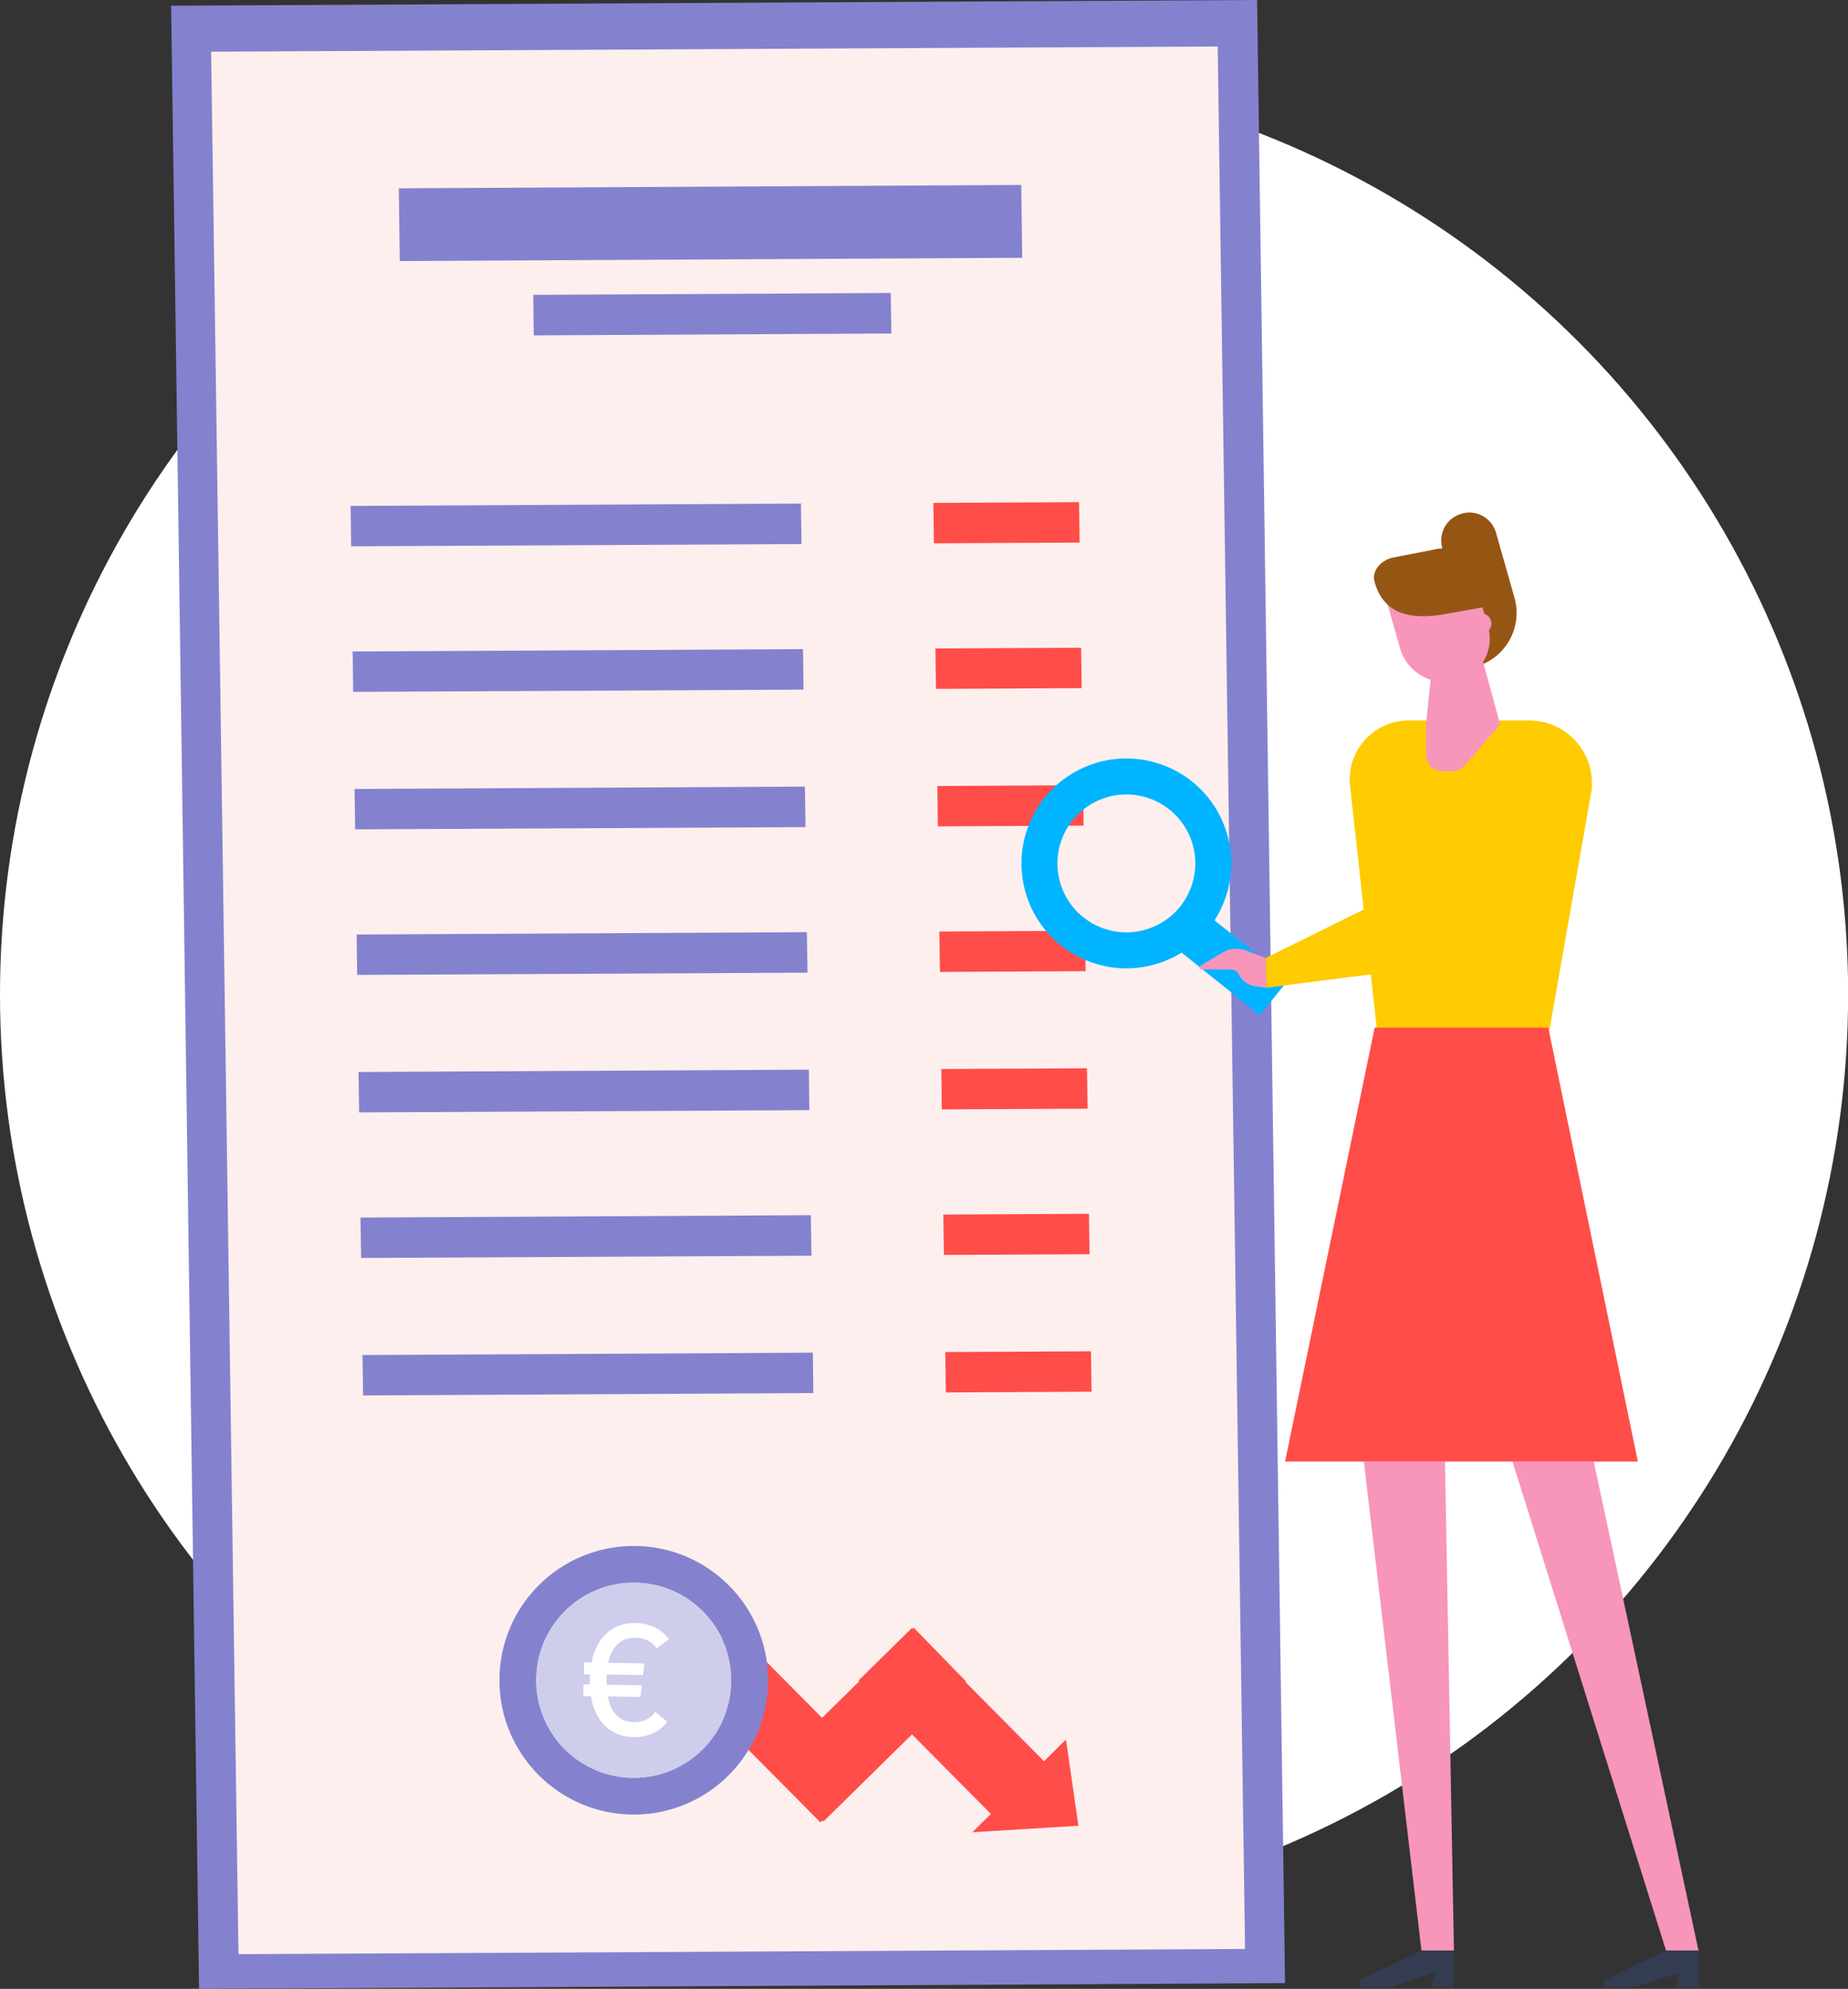 <?xml version="1.0" encoding="UTF-8"?>
<svg id="Calque_2" data-name="Calque 2" xmlns="http://www.w3.org/2000/svg" xmlns:xlink="http://www.w3.org/1999/xlink" viewBox="0 0 148.71 160">
  <rect x="0" y="0" width="148.71" height="160" fill="#333333" stroke="none"/>
  <defs>
    <clipPath id="clippath">
      <path d="m86.29,17.79l-.35-5.82.35,5.82Z" fill="none"/>
    </clipPath>
    <linearGradient id="Dégradé_sans_nom_5" data-name="Dégradé sans nom 5" x1="4294.85" y1="8102.67" x2="4295.01" y2="8102.67" gradientTransform="translate(-4593618.6 8666419.05) scale(1069.57 -1069.57)" gradientUnits="userSpaceOnUse">
      <stop offset="0" stop-color="#ffefd9"/>
      <stop offset="0" stop-color="#ffefd9"/>
      <stop offset="1" stop-color="#fff"/>
    </linearGradient>
  </defs>
  <g id="header_NO_fond">
    <g id="snack1">
      <g>
        <circle cx="74.36" cy="80" r="74.36" fill="#fff"/>
        <g>
          <path d="m117.62,41.32h0c1.19-.34,2.44.35,2.77,1.55l1.48,5.21c.68,2.39-.71,4.87-3.1,5.55h0l-2.71-9.53c-.34-1.19.35-2.44,1.55-2.77Z" fill="#955614"/>
          <polygon points="121.71 117.58 128.25 117.58 136.69 156.96 134.08 156.96 121.71 117.58" fill="#f795bb"/>
          <polygon points="116.28 117.58 117 156.96 114.39 156.96 109.75 117.58 116.28 117.58" fill="#f795bb"/>
          <polygon points="129.12 159.86 131.59 159.86 135.18 158.7 134.06 156.91 129.12 159.29 129.12 159.86" fill="#343c52"/>
          <polygon points="134.82 159.86 136.69 159.86 136.69 156.91 134.06 156.91 135.18 158.7 134.82 159.86" fill="#343c52"/>
          <g>
            <polygon points="109.43 159.86 111.9 159.86 115.49 158.7 114.36 156.91 109.43 159.29 109.43 159.86" fill="#343c52"/>
            <polygon points="115.13 159.86 117 159.86 117 156.91 114.36 156.91 115.49 158.7 115.13 159.86" fill="#343c52"/>
          </g>
          <path d="m111.62,90.28l11.78-.11,4.67-26.56c.36-3.01-1.99-5.65-5.02-5.65h-9.69c-2.75,0-4.92,2.33-4.74,5.07l3,27.25Z" fill="#fecb00"/>
          <polygon points="124.59 82.67 110.62 82.67 103.41 117.58 131.8 117.58 124.59 82.67" fill="#ff4d49"/>
          <path d="m115.88,46.55h0c2.1,0,3.81,1.71,3.81,3.81v4.6h-7.28v-4.93c0-1.92,1.56-3.48,3.48-3.48Z" transform="translate(241.56 67.79) rotate(164.11)" fill="#f795bb"/>
          <path d="m118.35,50.1c-.04.46.3.86.76.9.46.04.86-.3.9-.76.04-.46-.3-.86-.76-.9-.46-.04-.86.3-.9.76Z" fill="#f795bb"/>
          <g>
            <polygon points="115.52 50.99 118.93 51.76 120.71 58.3 114.76 58.3 115.52 50.99" fill="#f795bb"/>
            <polygon points="115.52 50.99 118.93 51.76 120.71 58.3 114.76 58.3 115.52 50.99" fill="#f795bb"/>
          </g>
          <path d="m119.79,48.77l-3.71.67c-3.24.52-4.89-.49-5.48-2.67h0c-.21-.78.42-1.63,1.41-1.9l3.22-.62c1.71-.46,3.39.25,3.76,1.6l.8,2.93Z" fill="#955614"/>
          <path d="m116.88,62.04h-.83c-.71,0-1.29-.58-1.29-1.29v-2.45h5.94l-2.84,3.29c-.25.29-.6.45-.98.45Z" fill="#f795bb"/>
          <path d="m71.13,80.58l3.88,1c1.36.35,2.42,1.03,2.92,1.88l1.57,2.66c.1.17-.23.32-.46.21l-4.4-2.1c-.46-.22-1.08-.26-1.61-.11-1.18.34-2.56.29-3.68-.12l-1.82-.67,3.6-2.74Z" fill="#fbdca0"/>
          <polygon points="103.41 159.54 16.02 160 13.77 .46 101.16 0 103.41 159.54" fill="#8482ce"/>
          <polygon points="100.19 156.79 19.19 157.21 16.99 4.16 97.99 3.74 100.19 156.79" fill="#fdefee"/>
          <polygon points="82.26 20.74 32.17 21 32.09 15.15 82.18 14.88 82.26 20.74" fill="#8482ce"/>
          <polygon points="71.73 26.83 42.95 26.98 42.91 23.72 71.68 23.57 71.73 26.83" fill="#8482ce"/>
          <g>
            <g>
              <polygon points="64.5 43.77 28.26 43.95 28.21 40.7 64.45 40.51 64.5 43.77" fill="#8482ce"/>
              <polygon points="64.66 55.48 28.42 55.66 28.38 52.41 64.62 52.22 64.66 55.48" fill="#8482ce"/>
              <polygon points="64.82 66.54 28.58 66.72 28.53 63.47 64.77 63.28 64.82 66.54" fill="#8482ce"/>
              <polygon points="64.98 78.25 28.74 78.43 28.7 75.18 64.93 74.99 64.98 78.25" fill="#8482ce"/>
              <polygon points="65.13 89.31 28.9 89.49 28.85 86.24 65.09 86.05 65.13 89.31" fill="#8482ce"/>
              <polygon points="65.3 101.02 29.06 101.2 29.01 97.95 65.25 97.76 65.3 101.02" fill="#8482ce"/>
              <polygon points="65.45 112.07 29.22 112.26 29.17 109.01 65.41 108.82 65.45 112.07" fill="#8482ce"/>
            </g>
            <g>
              <polygon points="86.88 43.65 75.15 43.71 75.11 40.46 86.83 40.4 86.88 43.65" fill="#ff4d49"/>
              <polygon points="87.04 55.36 75.32 55.42 75.27 52.17 87 52.11 87.04 55.36" fill="#ff4d49"/>
              <polygon points="87.2 66.42 75.47 66.48 75.43 63.23 87.15 63.17 87.2 66.42" fill="#ff4d49"/>
              <polygon points="87.36 78.13 75.64 78.19 75.59 74.94 87.32 74.88 87.36 78.13" fill="#ff4d49"/>
              <polygon points="87.52 89.19 75.79 89.25 75.75 86 87.47 85.94 87.52 89.19" fill="#ff4d49"/>
              <polygon points="87.68 100.9 75.96 100.96 75.91 97.71 87.63 97.65 87.68 100.9" fill="#ff4d49"/>
              <polygon points="87.84 111.96 76.11 112.02 76.07 108.77 87.79 108.71 87.84 111.96" fill="#ff4d49"/>
            </g>
          </g>
          <path d="m93.45,61.5c-4.4-1.55-9.22.75-10.77,5.15-1.55,4.4.75,9.22,5.15,10.77,4.4,1.55,9.22-.75,10.77-5.15,1.55-4.4-.75-9.22-5.15-10.77Zm2.42,9.81c-1.02,2.89-4.19,4.4-7.08,3.38-2.89-1.02-4.4-4.19-3.38-7.08,1.02-2.89,4.19-4.4,7.08-3.38,2.89,1.02,4.4,4.19,3.38,7.08Z" fill="#00b4ff"/>
          <rect x="96.82" y="72.17" width="3.68" height="9.94" transform="translate(-23.25 105.84) rotate(-51.27)" fill="#00b4ff"/>
          <path d="m101.85,77.07l-1.7-.65c-.62-.18-1.3-.09-1.85.25l-1.74,1.06c-.11.07-.07.24.07.24l2.46.04c.26,0,.49.15.6.38h0c.25.51.74.87,1.31.95l.92.13-.07-2.39Z" fill="#f795bb"/>
          <polygon points="101.92 79.46 101.85 77.07 113.38 71.37 121.63 58.5 126.82 60.78 118.07 77.39 101.92 79.46" fill="#fecb00"/>
          <polygon points="69.09 135.19 73.38 130.97 84.71 142.39 80.41 146.61 69.09 135.19" fill="#ff4d49"/>
          <polygon points="54.69 135.19 58.98 130.97 70.31 142.39 66.02 146.61 54.69 135.19" fill="#ff4d49"/>
          <polygon points="66.26 146.54 62.06 142.22 73.53 130.95 77.73 135.26 66.26 146.54" fill="#ff4d49"/>
          <polygon points="78.25 147.4 85.78 139.94 86.78 146.88 78.25 147.4" fill="#ff4d49"/>
          <g>
            <path d="m51,124.37c5.97,0,10.81,4.84,10.81,10.8s-4.84,10.81-10.81,10.81-10.81-4.84-10.81-10.81,4.84-10.8,10.81-10.8Zm7.85,10.8c0-4.33-3.51-7.85-7.85-7.85s-7.85,3.51-7.85,7.85,3.51,7.85,7.85,7.85,7.85-3.51,7.85-7.85Z" fill="#8482ce"/>
            <path d="m51,127.33c-4.34,0-7.85,3.51-7.85,7.85s3.51,7.85,7.85,7.85,7.85-3.51,7.85-7.85-3.51-7.85-7.85-7.85Z" fill="#cecdeb"/>
            <path d="m52.73,137.72l.96.79c-.59.84-1.62,1.26-2.72,1.24-1.77-.03-3.06-1.18-3.42-3.29h-.61s.02-.96.02-.96h.5c0-.14,0-.29,0-.43,0-.14,0-.26.02-.38h-.5s.02-.95.02-.95h.6c.42-2.09,1.75-3.2,3.54-3.17,1.17.02,2.14.5,2.68,1.31l-.98.74c-.37-.56-.99-.85-1.69-.86-1.15-.02-1.9.64-2.21,2.01l2.91.05-.11.94-2.91-.05c-.01.12-.02.25-.02.38,0,.15,0,.29,0,.44l2.84.05-.11.94-2.63-.05c.26,1.37.98,2.06,2.12,2.07.79.01,1.38-.34,1.72-.84Z" fill="#fff"/>
          </g>
          <polygon points="86.77 25.72 86.29 17.79 85.93 11.98 85.92 11.74 86.2 11.73 86.2 11.73 86.2 11.73 86.51 16.79 87.05 25.7 86.77 25.72" fill="none"/>
          <g clip-path="url(#clippath)">
            <rect x="86.08" y="11.73" width=".33" height="6.06" transform="translate(-.81 5.94) rotate(-3.92)" fill="url(#Dégradé_sans_nom_5)"/>
          </g>
        </g>
      </g>
    </g>
  </g>
</svg>